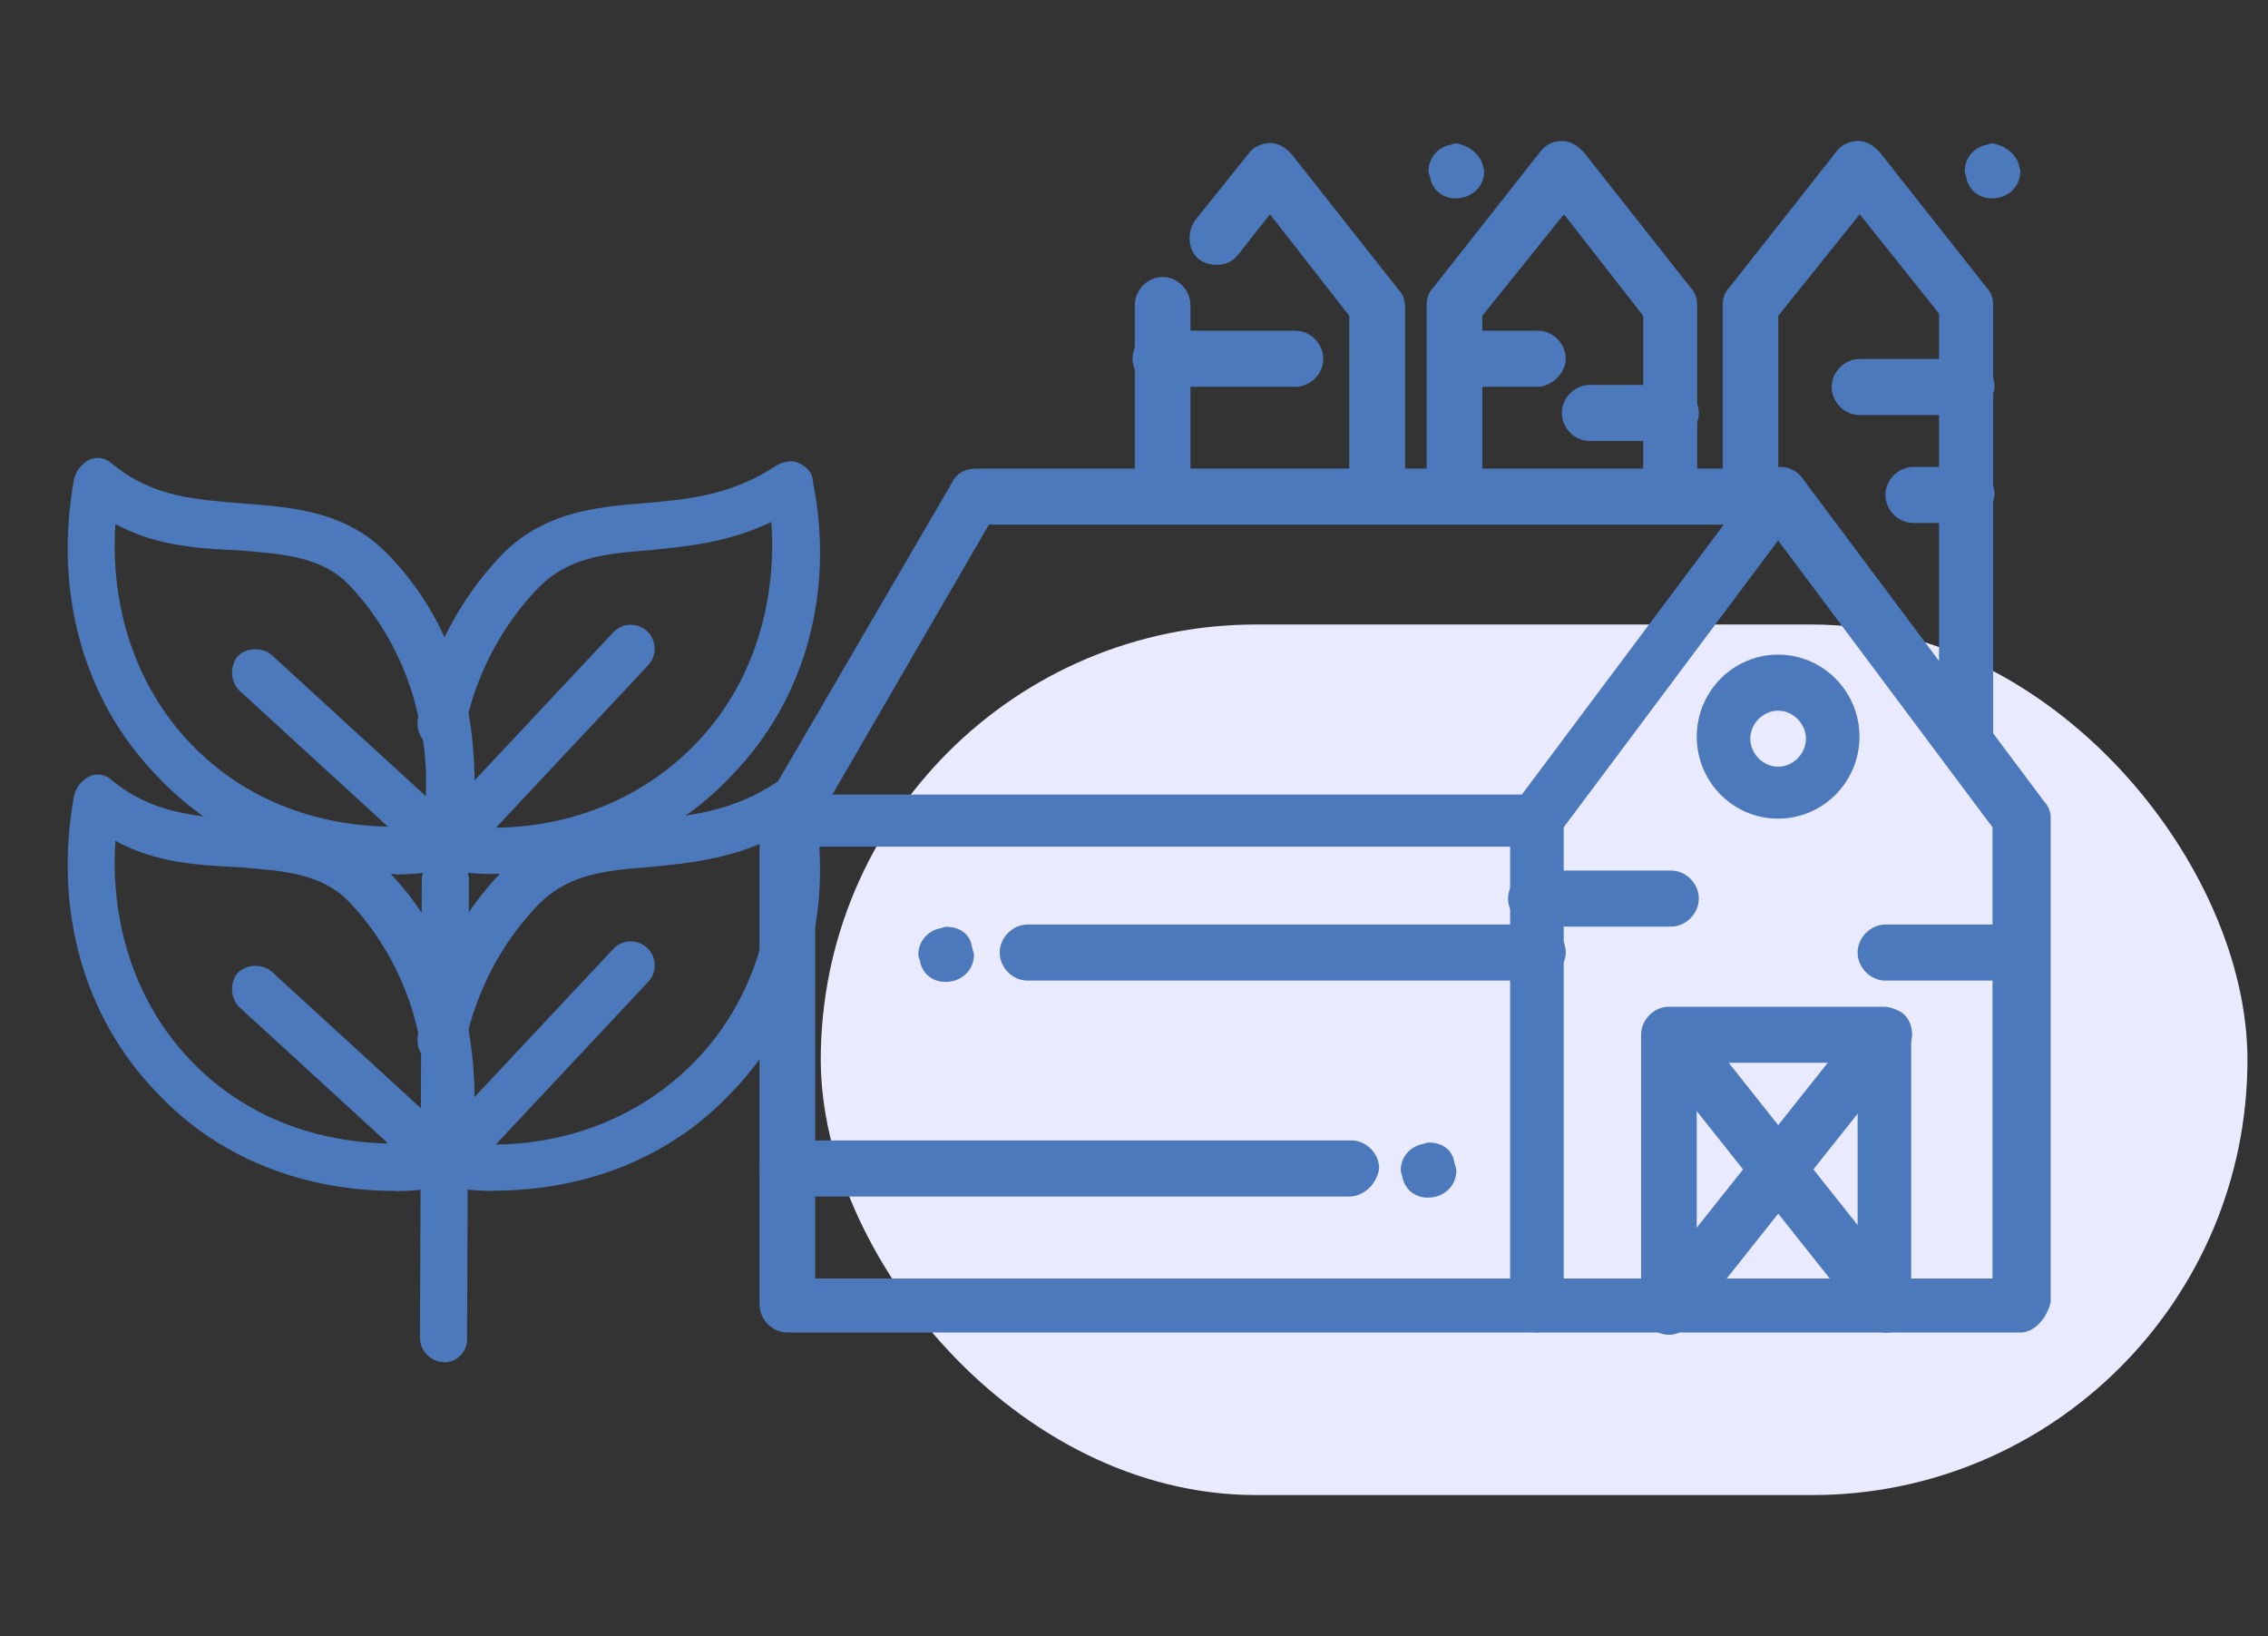 <?xml version="1.0" encoding="UTF-8"?>
<svg id="_圖層_1" data-name="圖層_1" xmlns="http://www.w3.org/2000/svg" xmlns:xlink="http://www.w3.org/1999/xlink" viewBox="0 0 109.26 78.8">
  <rect x="0" y="0" width="109.26" height="78.8" fill="#333333" stroke="none"/>
  <defs>
    <style>
      .cls-1 {
        fill: #eaeaff;
      }

      .cls-2 {
        fill: none;
      }

      .cls-3 {
        fill: #4c79bb;
      }

      .cls-4 {
        clip-path: url(#clippath);
      }
    </style>
    <clipPath id="clippath">
      <rect class="cls-2" x="3.26" y="6.78" width="95.52" height="58.82"/>
    </clipPath>
  </defs>
  <rect class="cls-1" x="39.54" y="30.08" width="68.73" height="41.93" rx="20.97" ry="20.97"/>
  <g class="cls-4">
    <g>
      <path class="cls-3" d="M97.23,7.83c0,.1.1.31.1.42,0,.52-.31,1.04-.93,1.24-.73.21-1.44-.1-1.65-.83,0-.1-.1-.31-.1-.42,0-.52.31-1.04.93-1.24.1,0,.31-.1.41-.1.52.1,1.04.42,1.24.94Z"/>
      <path class="cls-3" d="M71.4,7.83c0,.1.1.31.1.42,0,.52-.31,1.04-.93,1.24-.73.21-1.44-.1-1.65-.83,0-.1-.1-.31-.1-.42,0-.52.31-1.04.93-1.24.1,0,.31-.1.41-.1.52.1,1.03.42,1.24.94Z"/>
      <path class="cls-3" d="M70.06,55.96c0,.1.1.31.1.42,0,.52-.31,1.04-.93,1.24-.73.21-1.44-.1-1.65-.83,0-.1-.1-.31-.1-.42,0-.52.31-1.04.93-1.24.1,0,.31-.1.41-.1.62,0,1.13.31,1.24.94Z"/>
      <path class="cls-3" d="M46.82,45.57c0,.1.1.31.1.42,0,.52-.31,1.04-.93,1.24-.73.21-1.44-.1-1.65-.83,0-.1-.1-.31-.1-.42,0-.52.31-1.04.93-1.24.1,0,.31-.1.41-.1.62,0,1.13.31,1.24.94Z"/>
      <path class="cls-3" d="M74.09,64.18h-36.16c-.73,0-1.34-.63-1.34-1.35v-23.39c0-.73.62-1.35,1.34-1.35s1.34.63,1.34,1.35v22.14h34.92c.73,0,1.34.63,1.34,1.35-.21.63-.83,1.24-1.44,1.24h0Z"/>
      <path class="cls-3" d="M90.83,64.18c-.73,0-1.34-.63-1.34-1.35v-11.64h-7.75v11.75c0,.73-.62,1.35-1.34,1.35s-1.34-.63-1.34-1.35v-13.1c0-.73.62-1.35,1.34-1.35h10.33c.73,0,1.34.63,1.34,1.35v13c.1.73-.52,1.35-1.24,1.35h0Z"/>
      <path class="cls-3" d="M90.83,64.18c-.41,0-.73-.21-1.03-.52l-10.33-13c-.41-.52-.31-1.35.21-1.87.52-.42,1.34-.31,1.86.21l10.33,13c.41.52.31,1.35-.21,1.87-.21.21-.52.31-.83.31Z"/>
      <path class="cls-3" d="M80.5,64.18c-.31,0-.52-.1-.83-.31-.52-.42-.62-1.24-.21-1.87l10.33-13c.41-.52,1.24-.63,1.86-.21.52.42.62,1.24.21,1.87l-10.33,13c-.31.31-.62.52-1.04.52h0Z"/>
      <path class="cls-3" d="M65,57.63h-27.07c-.73,0-1.34-.63-1.34-1.35s.62-1.35,1.34-1.35h27.17c.73,0,1.34.63,1.34,1.35-.1.73-.73,1.35-1.44,1.35Z"/>
      <path class="cls-3" d="M74.09,47.23h-24.59c-.73,0-1.34-.63-1.34-1.35s.62-1.35,1.34-1.35h24.59c.73,0,1.34.63,1.34,1.35s-.73,1.35-1.34,1.35Z"/>
      <path class="cls-3" d="M94.75,37.25c-.73,0-1.34-.63-1.34-1.35V15.1l-3.82-4.78-3.92,4.89v8.63c0,.73-.62,1.35-1.34,1.35s-1.34-.63-1.34-1.35v-9.15c0-.31.1-.63.31-.83l5.16-6.55c.21-.31.62-.52,1.04-.52s.73.21,1.04.52l5.17,6.55c.21.21.31.52.31.83v21.21c0,.83-.62,1.35-1.24,1.35h-.02Z"/>
      <path class="cls-3" d="M80.5,25.19c-.73,0-1.34-.63-1.34-1.35v-8.63l-3.82-4.89-3.93,4.89v8.63c0,.73-.62,1.35-1.34,1.35s-1.34-.63-1.34-1.35v-9.15c0-.31.1-.63.31-.83l5.16-6.55c.21-.31.62-.52,1.04-.52s.73.21,1.04.52l5.17,6.55c.21.21.31.52.31.83v9.15c.1.73-.52,1.35-1.24,1.35h-.02Z"/>
      <path class="cls-3" d="M56.01,25.19c-.73,0-1.34-.63-1.34-1.35v-9.15c0-.73.62-1.35,1.34-1.35s1.34.63,1.34,1.35v9.15c-.1.73-.73,1.35-1.34,1.35Z"/>
      <path class="cls-3" d="M66.34,25.19c-.73,0-1.34-.63-1.34-1.35v-8.63l-3.82-4.89-1.55,1.97c-.41.52-1.24.63-1.86.21-.52-.42-.62-1.24-.21-1.87l2.58-3.22c.21-.31.62-.52,1.04-.52s.73.21,1.03.52l5.17,6.55c.21.21.31.52.31.83v9.05c-.1.73-.73,1.35-1.34,1.35h-.01Z"/>
      <path class="cls-3" d="M74.09,40.78h-36.16c-.41,0-.93-.21-1.13-.63-.21-.42-.21-.94,0-1.35l9.09-15.6c.21-.42.62-.63,1.13-.63h38.74c.73,0,1.34.63,1.34,1.35s-.62,1.35-1.34,1.35h-38.12l-7.54,13h33.89c.73,0,1.34.63,1.34,1.35s-.62,1.14-1.24,1.14h0Z"/>
      <path class="cls-3" d="M97.34,64.18h-23.25c-.73,0-1.34-.63-1.34-1.35v-23.39c0-.31.1-.52.31-.83l11.67-15.6c.21-.31.62-.52,1.04-.52s.83.21,1.04.52l11.67,15.6c.21.21.31.52.31.73v23.39c-.21.83-.83,1.45-1.44,1.45h0ZM75.33,61.58h20.66v-21.73l-10.33-13.82-10.33,13.82v21.73Z"/>
      <path class="cls-3" d="M94.75,19.99h-5.17c-.73,0-1.34-.63-1.34-1.35s.62-1.35,1.34-1.35h5.17c.73,0,1.34.63,1.34,1.35-.1.73-.73,1.35-1.34,1.35Z"/>
      <path class="cls-3" d="M74.09,18.63h-3.93c-.73,0-1.34-.63-1.34-1.35s.62-1.35,1.34-1.35h3.93c.73,0,1.34.63,1.34,1.35s-.73,1.35-1.34,1.35Z"/>
      <path class="cls-3" d="M80.5,21.24h-3.92c-.73,0-1.34-.63-1.34-1.35s.62-1.35,1.34-1.35h3.92c.73,0,1.34.63,1.34,1.35s-.62,1.35-1.34,1.35Z"/>
      <path class="cls-3" d="M62.41,18.63h-6.51c-.73,0-1.34-.63-1.34-1.35s.62-1.35,1.34-1.35h6.51c.73,0,1.34.63,1.34,1.35s-.62,1.35-1.34,1.35Z"/>
      <path class="cls-3" d="M94.75,25.19h-2.58c-.73,0-1.34-.63-1.34-1.35s.62-1.35,1.34-1.35h2.58c.73,0,1.34.63,1.34,1.35-.1.73-.73,1.35-1.34,1.35Z"/>
      <path class="cls-3" d="M97.34,47.23h-6.51c-.73,0-1.34-.63-1.34-1.35s.62-1.35,1.34-1.35h6.51c.73,0,1.34.63,1.34,1.35s-.73,1.35-1.34,1.35Z"/>
      <path class="cls-3" d="M80.5,44.63h-6.51c-.73,0-1.34-.63-1.34-1.35s.62-1.35,1.34-1.35h6.51c.73,0,1.34.63,1.34,1.35s-.62,1.35-1.34,1.35Z"/>
      <path class="cls-3" d="M85.66,39.43c-2.17,0-3.92-1.77-3.92-3.95s1.76-3.95,3.92-3.95,3.92,1.77,3.92,3.95-1.76,3.95-3.92,3.95ZM85.66,34.23c-.73,0-1.34.63-1.34,1.35s.62,1.35,1.34,1.35,1.34-.63,1.34-1.35-.62-1.35-1.34-1.35Z"/>
      <path class="cls-3" d="M23.76,42.1c-.81,0-1.63-.09-2.44-.18h-.18c-.54-.09-.81-.54-.9-1.1,0-.54.36-1,.81-1.1.18-.09.36-.09.54,0,4.62.64,8.97-.82,11.95-3.92,2.63-2.74,3.9-6.56,3.62-10.66-2.08,1-4.07,1.18-5.89,1.36-2.27.18-3.98.37-5.44,1.92-1.72,1.83-2.9,4.1-3.44,6.66-.09.64-.73,1.01-1.36.91-.64-.09-1-.73-.9-1.36.54-3.01,1.99-5.74,3.98-7.84,1.99-2.09,4.52-2.37,6.88-2.55,2.08-.18,4.26-.37,6.43-1.83.36-.18.73-.28,1.09-.09.36.18.64.45.64.82,1.09,5.37-.36,10.57-3.9,14.21-2.9,3.1-6.97,4.74-11.5,4.74h0Z"/>
      <path class="cls-3" d="M21.41,65.61q-.06,0,0,0c-.64,0-1.18-.54-1.18-1.18l.09-22.05c0-.64.54-1.1,1.18-1.1s1.09.54,1.09,1.1l-.09,22.14c0,.64-.54,1.1-1.09,1.1Z"/>
      <path class="cls-3" d="M21.41,41.92c-.27,0-.54-.09-.81-.28-.45-.45-.45-1.19,0-1.64l8.97-9.57c.45-.45,1.18-.45,1.63,0,.45.45.45,1.18,0,1.64l-8.97,9.57c-.18.18-.45.28-.81.28Z"/>
      <path class="cls-3" d="M19.05,42.1c-4.52,0-8.61-1.64-11.5-4.74-3.53-3.64-4.98-8.84-3.98-14.3.09-.37.36-.73.73-.91.36-.18.81-.09,1.09.18,1.99,1.64,4.07,1.73,6.34,1.92,2.35.18,4.89.37,6.88,2.37,2.08,2.09,3.44,4.83,3.98,7.84.36,2.09.36,4.29,0,6.47-.09.45-.45.82-1,.91-.81.19-1.72.28-2.53.28h0ZM5.56,25.24c-.27,4.01,1,7.84,3.62,10.57,2.53,2.65,5.98,4.01,9.87,4.01.45,0,.9,0,1.36-.09.18-1.64.18-3.28-.18-4.83-.45-2.46-1.63-4.83-3.35-6.66-1.36-1.46-3.26-1.55-5.34-1.73-1.9-.09-3.98-.18-5.98-1.27h0Z"/>
      <path class="cls-3" d="M21.41,41.92c-.27,0-.54-.09-.73-.28l-9.15-8.38c-.45-.45-.45-1.19-.09-1.64.45-.45,1.18-.45,1.63-.09l9.15,8.38c.45.45.45,1.18.09,1.64-.27.28-.54.37-.9.37Z"/>
      <path class="cls-3" d="M23.76,57.36c-.81,0-1.63-.09-2.44-.18h-.18c-.54-.09-.81-.54-.9-1.1,0-.54.36-1,.81-1.1.18-.09.36-.09.54,0,4.62.64,8.97-.82,11.95-3.92,2.63-2.74,3.9-6.56,3.62-10.66-2.08,1-4.07,1.19-5.89,1.36-2.27.18-3.98.37-5.44,1.92-1.72,1.83-2.9,4.1-3.44,6.66-.09.64-.73,1.01-1.36.91-.64-.09-1-.73-.9-1.36.54-3.01,1.99-5.74,3.98-7.84,1.99-2.09,4.52-2.37,6.88-2.55,2.08-.18,4.26-.37,6.43-1.83.36-.18.73-.28,1.09-.09.36.18.64.45.64.82,1.09,5.37-.36,10.57-3.9,14.21-2.9,3.1-6.97,4.74-11.5,4.74h0Z"/>
      <path class="cls-3" d="M21.41,57.17c-.27,0-.54-.09-.81-.28-.45-.45-.45-1.18,0-1.64l8.97-9.57c.45-.45,1.18-.45,1.63,0,.45.45.45,1.19,0,1.64l-8.97,9.57c-.18.18-.45.28-.81.28Z"/>
      <path class="cls-3" d="M19.05,57.36c-4.52,0-8.61-1.64-11.5-4.74-3.53-3.64-4.98-8.84-3.98-14.31.09-.37.36-.73.73-.91.36-.18.81-.09,1.09.18,1.99,1.64,4.07,1.73,6.34,1.92,2.35.18,4.89.37,6.88,2.37,2.08,2.09,3.44,4.83,3.98,7.84.36,2.09.36,4.29,0,6.47-.09.45-.45.82-1,.91-.81.19-1.72.28-2.53.28h0ZM5.56,40.5c-.27,4.01,1,7.84,3.62,10.57,2.53,2.65,5.98,4.01,9.87,4.01.45,0,.9,0,1.36-.09.18-1.64.18-3.28-.18-4.83-.45-2.46-1.63-4.83-3.35-6.66-1.36-1.46-3.26-1.55-5.34-1.73-1.9-.09-3.98-.18-5.98-1.27h0Z"/>
      <path class="cls-3" d="M21.41,57.17c-.27,0-.54-.09-.73-.28l-9.15-8.38c-.45-.45-.45-1.19-.09-1.64.45-.45,1.18-.45,1.63-.09l9.15,8.38c.45.45.45,1.18.09,1.64-.27.28-.54.37-.9.37Z"/>
    </g>
  </g>
</svg>